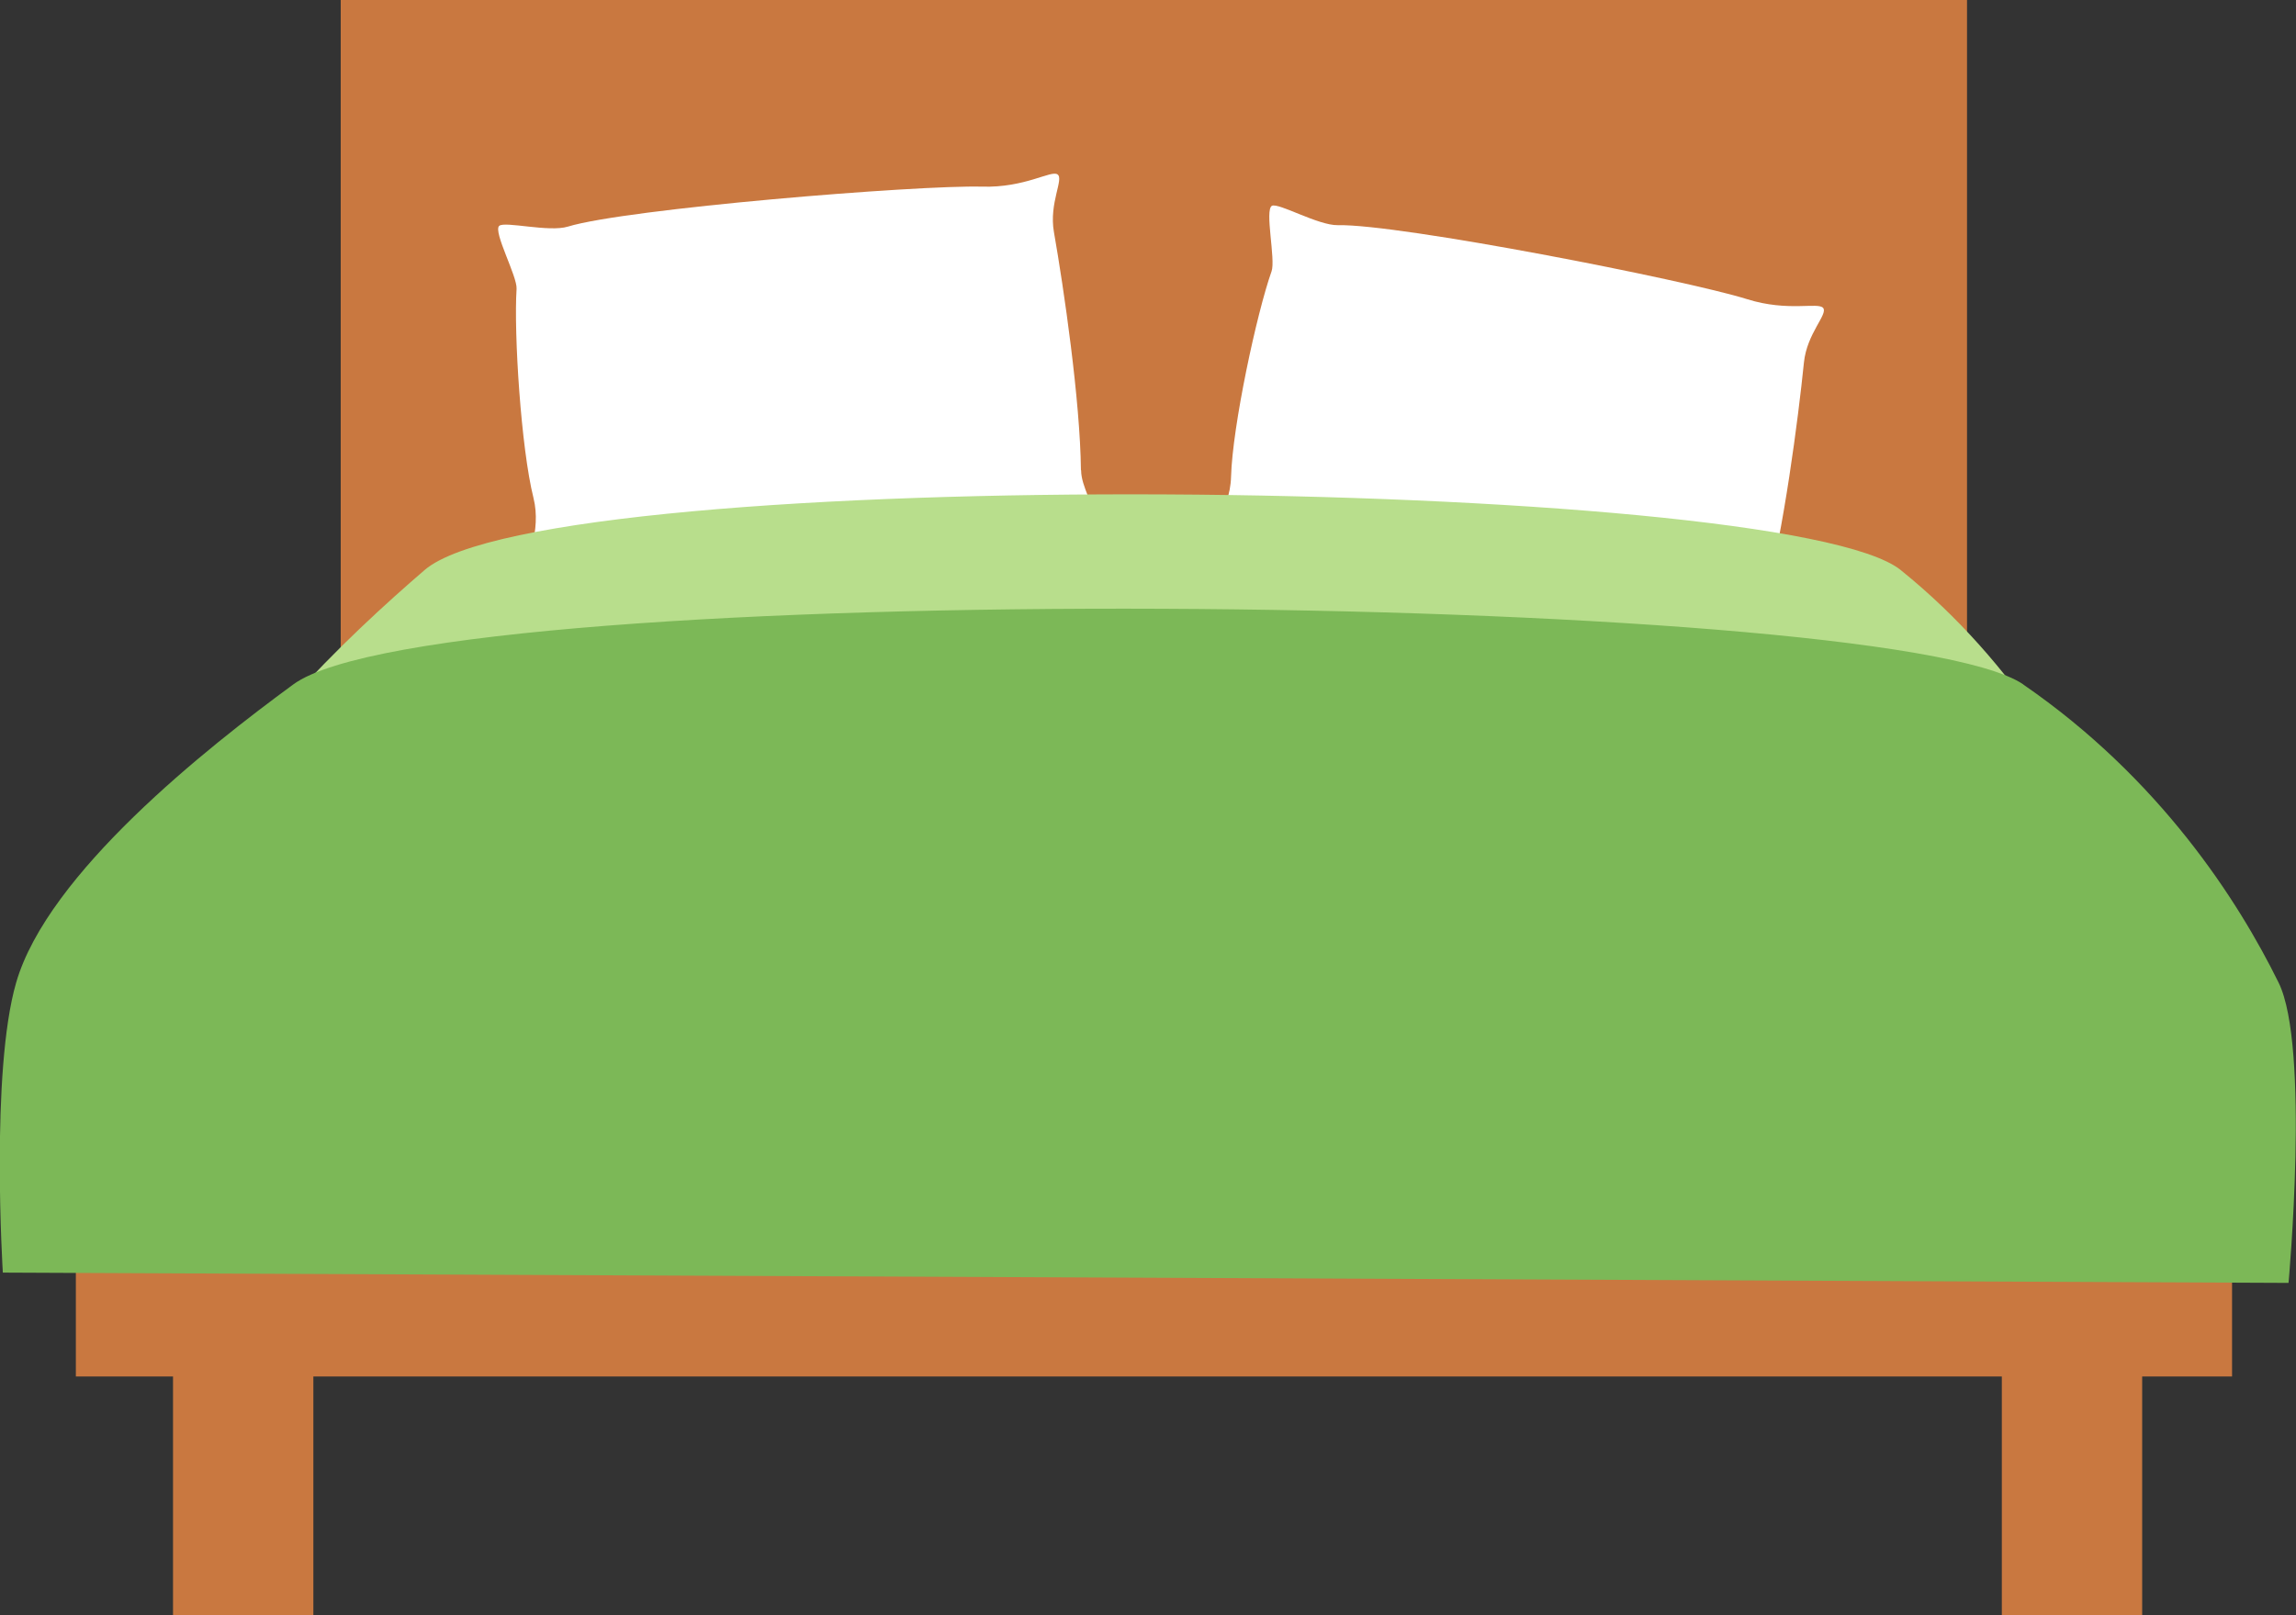 <?xml version="1.0" encoding="UTF-8"?>
<svg id="_レイヤー_2" data-name="レイヤー 2" xmlns="http://www.w3.org/2000/svg" viewBox="0 0 129.25 90.96">
  <rect x="0" y="0" width="129.25" height="90.96" fill="#333333" stroke="none"/>
  <defs>
    <style>
      .cls-1 {
        fill: #fff;
      }

      .cls-2 {
        fill: #7cb857;
      }

      .cls-3 {
        fill: #b8de8c;
      }

      .cls-4 {
        fill: #c97840;
      }
    </style>
  </defs>
  <g id="_レイヤー_1-2" data-name="レイヤー 1">
    <g>
      <rect class="cls-4" x="19.18" width="91.55" height="38.32"/>
      <rect class="cls-4" x="4.27" y="52.06" width="121.38" height="25.45"/>
      <rect class="cls-4" x="9.74" y="66.1" width="7.9" height="24.86"/>
      <rect class="cls-4" x="112.69" y="66.1" width="7.9" height="24.86"/>
      <path class="cls-1" d="m60.86,26.48c0,.95.8,2,.49,2.32-.3.32-2.01-.29-3.42-.01-5.94,1.18-19.39,2.21-23.28,2.15-.83-.01-4.49,1.31-4.87.96-.25-.24.73-1.95.25-3.87-.7-2.79-1.11-9.28-.95-11.76.05-.7-1.33-3.22-.98-3.55.3-.28,2.8.37,3.87.04,3.26-1,19.65-2.35,23.32-2.25,2.41.07,3.88-.94,4.24-.69.38.25-.49,1.61-.2,3.25.55,3.13,1.48,9.48,1.52,13.41Z"/>
      <path class="cls-1" d="m99.4,33.73c-.25.91.22,2.14-.16,2.37-.38.23-1.86-.83-3.29-.94-6.03-.48-19.26-3.14-22.99-4.25-.79-.24-4.68.04-4.95-.4-.18-.3,1.24-1.67,1.29-3.66.08-2.87,1.45-9.23,2.28-11.57.24-.66-.4-3.46.02-3.69.37-.19,2.6,1.11,3.71,1.09,3.41-.08,19.55,3.07,23.05,4.17,2.3.72,3.99.15,4.27.49.29.35-.91,1.42-1.08,3.07-.32,3.16-1.15,9.52-2.18,13.32Z"/>
      <path class="cls-3" d="m107,32.1c-6.57-5.29-76.05-6.07-83.1,0-4.15,3.58-11.79,10.64-13.31,16.79-1.24,5.02-.64,16.33-.64,16.33l109.8.59s1.04-13.31-.47-16.91c-1.94-4.63-5.71-11.5-12.27-16.79Z"/>
      <path class="cls-2" d="m113.9,38.54c-7.7-5.29-89.12-6.07-97.39,0-4.87,3.57-13.82,10.64-15.6,16.79-1.46,5.02-.75,16.33-.75,16.33l128.67.58s1.22-13.31-.56-16.91c-2.28-4.63-6.69-11.5-14.38-16.79Z"/>
    </g>
  </g>
</svg>